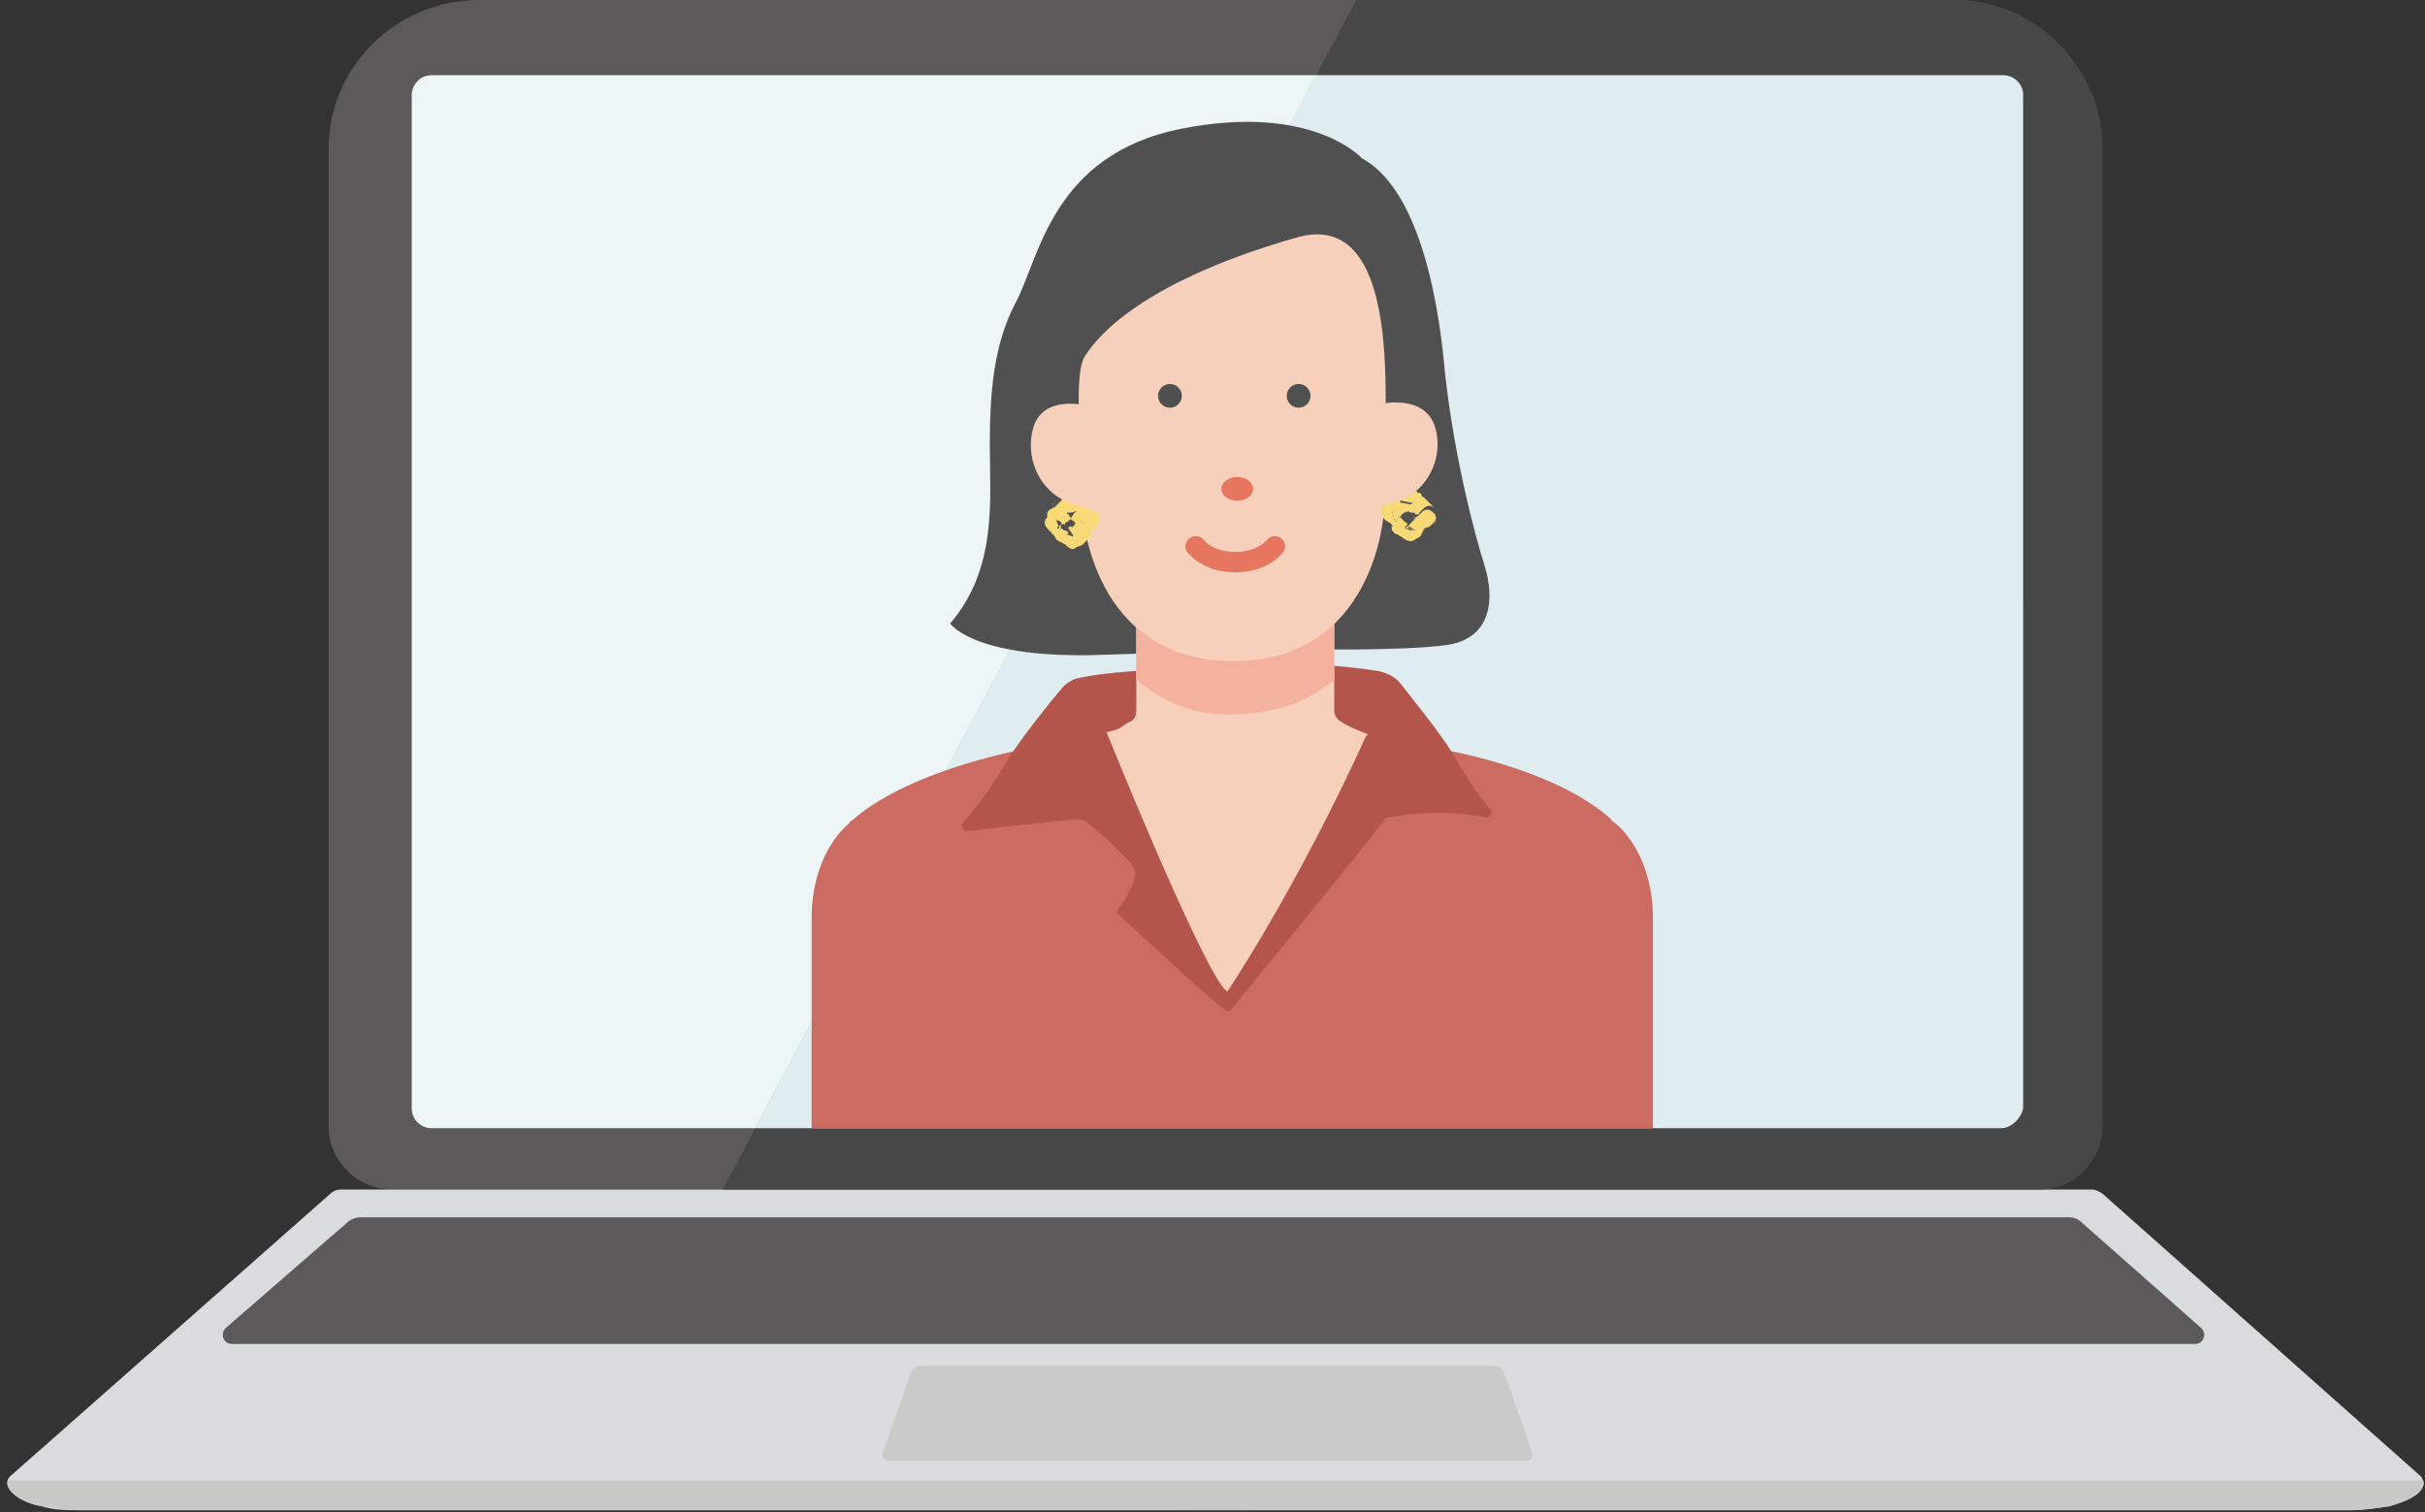 <?xml version="1.0" encoding="utf-8"?>
<!-- Generator: Adobe Illustrator 26.0.2, SVG Export Plug-In . SVG Version: 6.00 Build 0)  -->
<svg version="1.1" id="レイヤー_1" xmlns="http://www.w3.org/2000/svg" xmlns:xlink="http://www.w3.org/1999/xlink" x="0px"
	 y="0px" viewBox="0 0 122.5 76.4" style="enable-background:new 0 0 122.5 76.4;" xml:space="preserve">
<rect x="0" y="0" width="122.5" height="76.4" fill="#333333" stroke="none"/>
<style type="text/css">
	.st0{fill:#5B595A;}
	.st1{fill:#D9DBDC;}
	.st2{fill:#C8CBC8;}
	.st3{fill:#C8C8C7;}
	.st4{fill:#EEF5F6;}
	.st5{clip-path:url(#SVGID_00000103952254059542203710000003374242381601077391_);fill:#474747;}
	.st6{clip-path:url(#SVGID_00000175312740437518015210000013292920783590979723_);fill:#DFEDF0;}
	.st7{clip-path:url(#SVGID_00000113322095575958340690000003810263935618141870_);fill:#CB6B62;}
	.st8{clip-path:url(#SVGID_00000113322095575958340690000003810263935618141870_);fill:#B4554B;}
	.st9{clip-path:url(#SVGID_00000113322095575958340690000003810263935618141870_);fill:#505050;}
	.st10{clip-path:url(#SVGID_00000113322095575958340690000003810263935618141870_);fill:#F7D0BC;}
	.st11{clip-path:url(#SVGID_00000113322095575958340690000003810263935618141870_);}
	.st12{clip-path:url(#SVGID_00000035500583585270499910000014508316246529339827_);fill:#F3B19E;}
	.st13{fill:#F8D978;}
	.st14{clip-path:url(#SVGID_00000113322095575958340690000003810263935618141870_);fill:#E6765F;}
	
		.st15{clip-path:url(#SVGID_00000113322095575958340690000003810263935618141870_);fill:none;stroke:#E6765F;stroke-width:1.029;stroke-linecap:round;stroke-miterlimit:10;}
</style>
<g>
	<path class="st0" d="M103,60.1H19.8c-1.7,0-3.2-1.4-3.2-3.2V7.5C16.6,3.4,20,0,24.2,0h74.5c4.1,0,7.5,3.4,7.5,7.5v49.4
		C106.2,58.6,104.8,60.1,103,60.1z"/>
	<path class="st1" d="M62.9,76.3h55.8c0.7,0,1.3-0.1,2-0.2c0.7-0.2,1.5-0.5,1.7-1c0.1-0.2,0-0.3-0.1-0.5l-16.1-14.3
		c0,0-0.3-0.2-0.5-0.2H62.9h-3.1H17.2c-0.3,0-0.5,0.2-0.5,0.2L0.5,74.6c-0.1,0.1-0.2,0.3-0.1,0.5c0.2,0.5,1,0.9,1.7,1
		c0.6,0.2,1.3,0.2,2,0.2h55.8H62.9z"/>
	<path class="st0" d="M64.8,67.9h46.1c0.4,0,0.6-0.5,0.3-0.8l-6-5.3c-0.2-0.2-0.4-0.3-0.7-0.3H64.8h-6.9H18.2
		c-0.2,0-0.5,0.1-0.7,0.3l-6.1,5.3c-0.3,0.3-0.1,0.8,0.3,0.8h46.1H64.8z"/>
	<path class="st2" d="M62.2,69h13.3c0.2,0,0.4,0.1,0.5,0.4l1.4,4c0.1,0.2-0.1,0.4-0.3,0.4H62.2h-2.4H44.9c-0.2,0-0.4-0.2-0.3-0.4
		l1.4-4c0.1-0.2,0.3-0.4,0.5-0.4h13.3H62.2z"/>
	<g>
		<path class="st3" d="M59.9,76.3H4.1c-0.7,0-1.3-0.1-2-0.2c-0.7-0.2-1.5-0.5-1.7-1c0,0,0-0.1,0-0.2l0-0.1h59.5V76.3z"/>
		<path class="st3" d="M62.9,76.3h55.8c0.7,0,1.3-0.1,2-0.2c0.7-0.2,1.5-0.5,1.7-1c0,0,0-0.1,0-0.2l0-0.1H62.9V76.3z"/>
		<rect x="59.9" y="74.8" class="st3" width="3.1" height="1.5"/>
	</g>
	<path class="st4" d="M101.1,57H21.8c-0.5,0-1-0.4-1-1V4.8c0-0.5,0.4-1,1-1h79.4c0.5,0,1,0.4,1,1V56C102.1,56.5,101.6,57,101.1,57z"
		/>
	<g>
		<defs>
			<path id="SVGID_1_" d="M103,60.1H19.8c-1.7,0-3.2-1.4-3.2-3.2V7.5C16.6,3.4,20,0,24.2,0h74.5c4.1,0,7.5,3.4,7.5,7.5v49.4
				C106.2,58.6,104.8,60.1,103,60.1z"/>
		</defs>
		<clipPath id="SVGID_00000006685958790531962430000014363612883042637462_">
			<use xlink:href="#SVGID_1_"  style="overflow:visible;"/>
		</clipPath>
		<polygon style="clip-path:url(#SVGID_00000006685958790531962430000014363612883042637462_);fill:#474747;" points="69.1,-1.1 
			36.4,60.3 107.8,60.6 107.2,-0.4 		"/>
	</g>
	<g>
		<defs>
			<path id="SVGID_00000117642960338101231150000017354565509212219044_" d="M101.1,57H21.8c-0.5,0-1-0.4-1-1V4.8c0-0.5,0.4-1,1-1
				h79.4c0.5,0,1,0.4,1,1V56C102.1,56.5,101.6,57,101.1,57z"/>
		</defs>
		<clipPath id="SVGID_00000152239290742148559960000009212636789355647665_">
			<use xlink:href="#SVGID_00000117642960338101231150000017354565509212219044_"  style="overflow:visible;"/>
		</clipPath>
		<polygon style="clip-path:url(#SVGID_00000152239290742148559960000009212636789355647665_);fill:#DFEDF0;" points="68,0.9 
			36.6,59.9 107.5,59.9 106.8,0.9 		"/>
	</g>
	<g>
		<defs>
			<path id="SVGID_00000098901123906256490670000011480470760797375142_" d="M101.1,57H21.8c-0.5,0-1-0.4-1-1V4.8c0-0.5,0.4-1,1-1
				h79.4c0.5,0,1,0.4,1,1V56C102.1,56.5,101.6,57,101.1,57z"/>
		</defs>
		<clipPath id="SVGID_00000104677619419813427190000008354784786505106109_">
			<use xlink:href="#SVGID_00000098901123906256490670000011480470760797375142_"  style="overflow:visible;"/>
		</clipPath>
		<path style="clip-path:url(#SVGID_00000104677619419813427190000008354784786505106109_);fill:#CB6B62;" d="M83.5,58.4
			c0,0,0-8.5,0-12c0-3-1.5-4.5-1.9-4.8c-0.1-0.1-0.2-0.1-0.2-0.2c-3-2.7-8.9-3.6-8.9-3.6c-9.5-1.9-20.5,0-20.5,0s-5.9,1-8.9,3.6
			c-0.1,0.1-0.2,0.1-0.2,0.2c-0.4,0.3-1.9,1.8-1.9,4.8c0,3.4,0,12,0,12L83.5,58.4z"/>
		<path style="clip-path:url(#SVGID_00000104677619419813427190000008354784786505106109_);fill:#B4554B;" d="M66.9,33.6
			c0,0,1.5,0.1,2.7,0.3c0.5,0.1,0.9,0.3,1.2,0.7c0.7,0.9,2,2.5,2.6,3.5c0.6,1,1.1,1.9,1.9,2.8c0.1,0.2,0,0.4-0.2,0.4
			c-1-0.2-2.9-0.4-4.9,0c-0.2,0-0.3,0.1-0.4,0.3c-0.9,1.2-5.4,6.7-7.6,9.4L62,51.1c-0.8-0.5-4.6-4.1-5.5-4.9c-0.1-0.1-0.1-0.2,0-0.3
			c0.4-0.5,0.7-1.1,0.8-1.5c0.1-0.3,0-0.6-0.2-0.8c-0.5-0.6-1.6-1.6-2.1-2c-0.2-0.2-0.4-0.2-0.6-0.2c-1.2,0.1-4.1,0.4-5.5,0.6
			c-0.3,0-0.4-0.3-0.2-0.5c0.9-1,1.6-2.1,2.2-3.1c0.6-1,2.2-3,2.8-3.7c0.2-0.2,0.4-0.3,0.6-0.4c1.2-0.3,3.1-0.4,3.1-0.4L66.9,33.6z"
			/>
		<path style="clip-path:url(#SVGID_00000104677619419813427190000008354784786505106109_);fill:#505050;" d="M68.8,8
			c0,0-2.5-2.8-9.1-1.5s-7.2,6.6-8.4,8.8c-1.1,2.1-1.3,4.5-1.3,7.2s0.4,6.2-2,9c0,0,1.1,1.7,7.1,1.6c6-0.2,10.7-0.3,10.7-0.3
			s4.9,0.1,7.2-0.2c2.4-0.3,2.5-2.4,2-4c-0.5-1.6-1.5-5.3-2-9.7C72.6,14.2,71.4,9.4,68.8,8z"/>
		<path style="clip-path:url(#SVGID_00000104677619419813427190000008354784786505106109_);fill:#F7D0BC;" d="M69.1,37.1
			c-0.5-0.2-1-0.4-1.3-0.6c-0.2-0.1-0.4-0.3-0.4-0.6c0-1.4,0-4.7,0-4.7l0-0.9h-10v0.9c0,0,0,3.2,0,4.7c0,0.3-0.1,0.5-0.4,0.6
			c-0.5,0.3-0.3,0.3-1.1,0.5c0,0,5,12.4,6.1,13.1c0,0,3.5-5.2,7-12.9L69.1,37.1z"/>
		<g style="clip-path:url(#SVGID_00000104677619419813427190000008354784786505106109_);">
			<defs>
				<path id="SVGID_00000167370725459313829310000011410906301613821847_" d="M70.2,37.5c-0.9-0.3-1.9-0.7-2.4-1
					c-0.2-0.1-0.4-0.3-0.4-0.6c0-1.4,0-4.7,0-4.7l0-0.9h-10v0.9c0,0,0,3.2,0,4.7c0,0.3-0.1,0.5-0.4,0.6c-0.5,0.3-1.5,0.7-2.4,1
					l7,14.2l0.8,0.3L70.2,37.5z"/>
			</defs>
			<clipPath id="SVGID_00000112600714940740284690000000161407539424714928_">
				<use xlink:href="#SVGID_00000167370725459313829310000011410906301613821847_"  style="overflow:visible;"/>
			</clipPath>
			<path style="clip-path:url(#SVGID_00000112600714940740284690000000161407539424714928_);fill:#F3B19E;" d="M67.8,34.1
				c-1.2,0.8-2.3,1.9-5.5,2c-3.3,0.1-5.1-2-5.1-2v-4.4h10.6L67.8,34.1z"/>
		</g>
		<path style="clip-path:url(#SVGID_00000104677619419813427190000008354784786505106109_);fill:#F7D0BC;" d="M70,23.4l-0.1,2.5
			c0,0-0.4,7.5-7.6,7.5h0c-7.2,0-7.6-7.5-7.6-7.5l-0.1-2.5l-0.1-2.7c0,0-0.1-2.1,0.3-2.7c0.4-0.6,2.3-3.6,10.7-6
			c4.5-1.3,4.5,5.7,4.5,8.6L70,23.4z"/>
		<g style="clip-path:url(#SVGID_00000104677619419813427190000008354784786505106109_);">
			<path class="st13" d="M53.8,26.5c0-0.1,0-0.1-0.1-0.2c0,0-0.1-0.1-0.1-0.1C53.7,26.4,53.7,26.5,53.8,26.5z"/>
			<polygon class="st13" points="53.6,26.1 53.6,26.1 53.6,26.1 			"/>
			<path class="st13" d="M54.1,26.6c-0.1,0-0.1,0.1-0.2,0.1c0.1,0,0.2,0.1,0.4,0.1C54.3,26.8,54.2,26.7,54.1,26.6
				C54.2,26.6,54.1,26.6,54.1,26.6c-0.1,0-0.1,0-0.1,0.1C54.1,26.7,54.1,26.7,54.1,26.6z"/>
			<path class="st13" d="M53.5,26C53.5,26,53.4,26,53.5,26c-0.1-0.1-0.2-0.1-0.2-0.1c0.1,0.1,0.1,0.3,0.2,0.4
				C53.5,26.2,53.5,26.1,53.5,26C53.5,26,53.5,26,53.5,26z"/>
			<path class="st13" d="M54,26.7C54,26.7,54,26.7,54,26.7C54,26.7,54,26.7,54,26.7c0,0,0.1,0,0.1-0.1C54.1,26.7,54.1,26.7,54,26.7z
				"/>
			<path class="st13" d="M53.4,26.3C53.4,26.3,53.4,26.3,53.4,26.3C53.5,26.3,53.4,26.3,53.4,26.3C53.4,26.3,53.4,26.3,53.4,26.3z"
				/>
			<path class="st13" d="M53.5,26.3C53.5,26.3,53.5,26.3,53.5,26.3C53.5,26.3,53.5,26.3,53.5,26.3C53.5,26.3,53.5,26.3,53.5,26.3z"
				/>
			<path class="st13" d="M54.6,26.3C54.7,26.3,54.6,26.3,54.6,26.3C54.6,26.3,54.6,26.3,54.6,26.3C54.6,26.3,54.6,26.3,54.6,26.3
				C54.6,26.3,54.6,26.3,54.6,26.3z"/>
			<path class="st13" d="M55.5,26.4c0-0.1,0-0.3,0-0.4c0,0,0,0,0,0C55.5,26.1,55.5,26.2,55.5,26.4z"/>
			<path class="st13" d="M55.5,26.4C55.5,26.4,55.5,26.4,55.5,26.4C55.5,26.4,55.5,26.4,55.5,26.4z"/>
			<path class="st13" d="M55.2,26.6C55.2,26.6,55.2,26.6,55.2,26.6C55.2,26.6,55.2,26.6,55.2,26.6C55.2,26.6,55.2,26.6,55.2,26.6z"
				/>
			<path class="st13" d="M55.5,26.4C55.5,26.4,55.5,26.4,55.5,26.4C55.5,26.4,55.5,26.4,55.5,26.4z"/>
			<path class="st13" d="M55.5,26.4C55.5,26.4,55.5,26.4,55.5,26.4C55.5,26.4,55.5,26.4,55.5,26.4z"/>
			<polygon class="st13" points="54,26.7 54,26.7 54,26.7 			"/>
			<path class="st13" d="M54.3,26.4C54.3,26.4,54.4,26.4,54.3,26.4C54.4,26.4,54.4,26.4,54.3,26.4C54.3,26.4,54.3,26.4,54.3,26.4
				C54.3,26.4,54.3,26.4,54.3,26.4z"/>
			<path class="st13" d="M53.9,26.7C53.9,26.7,53.9,26.7,53.9,26.7c0.1,0,0.1,0,0.1,0C54,26.7,53.9,26.7,53.9,26.7z"/>
			<path class="st13" d="M53.6,26.1c0,0.1-0.1,0.1-0.1,0.2c0,0,0,0,0,0c0,0,0,0,0,0C53.5,26.2,53.6,26.1,53.6,26.1
				C53.6,26.1,53.6,26.1,53.6,26.1z"/>
			<path class="st13" d="M52.9,26.5c0,0.1,0,0.1,0.1,0.2c0,0,0.1,0.1,0.1,0.1C53,26.6,52.9,26.6,52.9,26.5z"/>
			<path class="st13" d="M55.1,26.7c0.1,0,0.1-0.1,0.2-0.1C55.3,26.6,55.2,26.6,55.1,26.7C55.2,26.6,55.2,26.7,55.1,26.7z"/>
			<path class="st13" d="M55.2,26.6c-0.1,0-0.3,0-0.4-0.1c0,0-0.1-0.1-0.1-0.1c0,0-0.1-0.1-0.1-0.1c0,0-0.1,0-0.1,0c0,0-0.1,0-0.1,0
				c0,0.1-0.1,0.1-0.1,0.2c0,0,0,0,0,0c0,0,0,0-0.1,0.1c0,0,0,0,0,0c0,0,0,0,0,0c0,0,0,0,0,0c0,0,0,0,0,0c0,0,0,0,0,0
				c0,0-0.1,0.1-0.1,0.1c0,0,0,0-0.1,0.1c0,0,0.1,0,0.1,0.1c0.1,0.1,0.1,0.1,0.1,0.2c-0.1,0-0.2-0.1-0.4-0.1c0,0,0,0,0,0
				c0,0,0,0,0,0c0,0,0,0,0,0c0,0,0.1,0,0.1,0c0,0,0.1-0.1,0.1-0.1c-0.1,0-0.1-0.1-0.2-0.1c-0.1,0-0.1-0.1-0.2-0.1
				c0,0.1,0,0.1,0.1,0.2c-0.1-0.1-0.1-0.2-0.2-0.3c0,0,0.1,0.1,0.1,0.1c0,0,0-0.1,0-0.1c0,0,0-0.1,0-0.1c0,0-0.1,0.1-0.1,0.1
				c0,0,0,0,0,0.1c0,0,0,0,0,0c0,0-0.1,0-0.1,0c0,0,0-0.1,0.1-0.1c-0.1-0.1-0.1-0.3-0.2-0.4c0,0,0.1,0.1,0.1,0.1c0,0,0,0,0.1,0
				c0,0,0.1,0.1,0.1,0.1c0,0,0,0,0,0c0,0,0,0,0,0c0,0,0,0.1,0.1,0.1c0.1-0.1,0.2-0.1,0.3-0.2c0,0,0,0,0.1-0.1c0-0.1-0.1-0.1-0.1-0.2
				c0,0-0.1,0-0.1-0.1c0.2,0,0.3,0,0.5-0.1c0,0-0.1,0.1-0.1,0.1c0,0-0.1,0.1-0.1,0.1c0,0.1-0.1,0.1-0.1,0.2c0,0,0,0,0,0
				c0,0.1,0.1,0.1,0.1,0.1c0.1,0.1,0.1,0.1,0.2,0.2c0,0,0,0,0,0c0-0.1,0.1-0.2,0.2-0.2c0.1-0.1,0.2-0.1,0.3-0.2
				c0.2-0.1,0.5,0,0.6,0.1c0,0,0-0.1-0.1-0.1c-0.1-0.1-0.2-0.2-0.3-0.3c-0.1,0-0.1-0.1-0.2-0.1c0,0,0,0,0,0c0,0,0,0,0.1,0
				c0,0-0.1-0.1-0.1,0c0,0,0,0,0,0c0,0-0.1,0-0.1-0.1c0,0,0,0,0,0c0,0-0.1-0.1,0,0c0,0,0,0,0,0c0-0.1-0.1-0.1-0.1-0.2
				c-0.1-0.2-0.3-0.3-0.4-0.4c-0.2-0.1-0.4-0.1-0.5,0.1c-0.1,0.1-0.2,0.2-0.3,0.3c0,0-0.1,0.1-0.1,0.1c0,0-0.1,0.1-0.1,0.1
				c0,0,0,0,0.1-0.1c0,0,0,0,0,0c0,0-0.1,0.1-0.1,0.1c0,0,0,0,0,0c0.1,0-0.1,0.1-0.1,0c0,0,0,0,0.1,0c0,0,0,0,0,0
				c-0.1,0-0.1,0.1-0.2,0.1c-0.1,0.1-0.2,0.1-0.2,0.3c0,0,0,0,0,0.1c0,0.1-0.1,0.1-0.1,0.2c-0.1,0.2,0.1,0.4,0.2,0.5
				c0,0,0,0,0.1,0.1c0-0.1,0-0.1-0.1-0.2c0.1,0.1,0.1,0.2,0.2,0.3c0,0-0.1-0.1-0.1-0.1c0,0,0,0.1,0.1,0.1c0.1,0.1,0.1,0.2,0.2,0.3
				c0.1,0,0.1,0.1,0.2,0.1c0.1,0,0.1,0.1,0.2,0.1c0,0,0,0,0,0c0.1,0.1,0,0,0,0c0,0,0,0,0,0c0,0,0,0,0,0c0,0,0.1,0.1,0.1,0.1
				c0.1,0.1,0.3,0.2,0.4,0.1c0.1-0.1,0.3-0.1,0.4-0.2c0.1-0.1,0.1-0.1,0.2-0.2c0.1-0.1,0.2-0.2,0.3-0.3
				C55.1,26.8,55.1,26.8,55.2,26.6c0,0.1-0.1,0.1-0.1,0.1C55.1,26.7,55.1,26.7,55.2,26.6z"/>
			<path class="st13" d="M53.6,27.3C53.6,27.3,53.6,27.3,53.6,27.3C53.6,27.3,53.6,27.3,53.6,27.3C53.6,27.3,53.7,27.4,53.6,27.3z"
				/>
			<path class="st13" d="M55.2,26.6c0,0-0.1,0.1-0.1,0.1C55.1,26.7,55.1,26.7,55.2,26.6C55.2,26.7,55.2,26.6,55.2,26.6
				C55.2,26.6,55.2,26.6,55.2,26.6z"/>
			<path class="st13" d="M53.5,26.3c0,0,0.1-0.1,0.1-0.1c0,0,0-0.1-0.1-0.1C53.6,26.1,53.5,26.2,53.5,26.3z"/>
			<path class="st13" d="M55.3,26.6C55.3,26.6,55.3,26.6,55.3,26.6C55.4,26.6,55.4,26.5,55.3,26.6c0.1-0.1,0.1-0.1,0.1-0.1
				C55.4,26.5,55.4,26.6,55.3,26.6z"/>
			<path class="st13" d="M55.5,26.4C55.5,26.4,55.5,26.4,55.5,26.4C55.5,26.4,55.5,26.4,55.5,26.4c0.1-0.2,0.1-0.3,0-0.4
				c-0.1-0.2-0.4-0.3-0.6-0.1c-0.1,0.1-0.2,0.1-0.3,0.2c-0.1,0.1-0.1,0.1-0.2,0.2c0,0,0.1,0,0.1,0c0,0,0.1,0,0.1,0c0,0,0,0,0,0
				c0,0,0.1,0.1,0.1,0.1c0,0,0,0,0,0c0,0,0,0,0,0c0,0,0.1,0.1,0.1,0.1c0,0,0.1,0.1,0.1,0.1c0.1,0.1,0.2,0.1,0.4,0.1c0,0,0,0,0,0
				c0,0,0,0,0,0c0.1,0,0.1,0,0.1-0.1c0,0,0,0,0,0C55.4,26.6,55.4,26.5,55.5,26.4C55.4,26.5,55.4,26.5,55.5,26.4
				C55.5,26.4,55.5,26.4,55.5,26.4z"/>
			<path class="st13" d="M55.4,26.5C55.4,26.5,55.4,26.5,55.4,26.5C55.4,26.5,55.4,26.5,55.4,26.5z"/>
			<path class="st13" d="M53.9,25.6C53.9,25.6,53.9,25.6,53.9,25.6c0.1,0.1,0.1,0.1,0.2,0.2C54,25.7,53.9,25.6,53.9,25.6z"/>
			<path class="st13" d="M54.1,25.7C54.2,25.7,54.2,25.7,54.1,25.7C54.1,25.7,54.1,25.7,54.1,25.7z"/>
			<path class="st13" d="M54.2,25.6C54.2,25.7,54.2,25.7,54.2,25.6C54.1,25.7,54.2,25.7,54.2,25.6c0.1,0,0.1-0.1,0.1-0.1
				c-0.2,0-0.3,0-0.5,0.1c0,0,0.1,0,0.1,0.1c0,0,0,0,0-0.1c0.1,0.1,0.1,0.1,0.2,0.2c0,0-0.1-0.1-0.1-0.1c0,0.1,0.1,0.2,0.1,0.2
				C54.1,25.8,54.1,25.8,54.2,25.6C54.1,25.7,54.1,25.7,54.2,25.6z"/>
			<path class="st13" d="M54.7,25.4C54.7,25.4,54.7,25.4,54.7,25.4C54.7,25.4,54.7,25.4,54.7,25.4C54.6,25.3,54.8,25.5,54.7,25.4z"
				/>
			<path class="st13" d="M53.3,25.3C53.3,25.4,53.3,25.4,53.3,25.3C53.3,25.4,53.4,25.3,53.3,25.3z"/>
			<path class="st13" d="M54.9,25.5C54.9,25.5,54.9,25.5,54.9,25.5C54.8,25.5,54.9,25.5,54.9,25.5z"/>
			<path class="st13" d="M53.2,25.5C53.2,25.5,53.2,25.5,53.2,25.5C53.1,25.5,53.2,25.4,53.2,25.5z"/>
		</g>
		<g style="clip-path:url(#SVGID_00000104677619419813427190000008354784786505106109_);">
			<path class="st13" d="M71,26.6C71,26.6,71,26.6,71,26.6C71,26.5,71,26.5,71,26.6C71,26.5,71,26.5,71,26.6z"/>
			<path class="st13" d="M70.2,26.8C70.2,26.8,70.2,26.8,70.2,26.8C70.2,26.8,70.2,26.8,70.2,26.8C70.2,26.9,70.2,26.9,70.2,26.8
				C70.3,26.9,70.2,26.8,70.2,26.8z"/>
			<path class="st13" d="M72.4,26.5c0.2-0.1,0.2-0.5,0-0.6C72.6,26.1,72.6,26.3,72.4,26.5z"/>
			<path class="st13" d="M70.7,26.1C70.7,26.1,70.7,26.1,70.7,26.1L70.7,26.1z"/>
			<polygon class="st13" points="70.7,26.1 70.7,26.1 70.7,26.1 			"/>
			<path class="st13" d="M70.7,26.1C70.7,26.1,70.7,26.1,70.7,26.1C70.7,26.1,70.7,26.1,70.7,26.1C70.7,26.1,70.7,26.1,70.7,26.1
				C70.7,26.1,70.7,26.1,70.7,26.1z"/>
			<path class="st13" d="M70.9,26.8C70.9,26.8,70.9,26.8,70.9,26.8c0.1,0,0.1,0,0.1-0.1C71,26.7,70.9,26.8,70.9,26.8z"/>
			<path class="st13" d="M71.5,26.2C71.5,26.2,71.5,26.2,71.5,26.2C71.5,26.2,71.5,26.2,71.5,26.2z"/>
			<path class="st13" d="M71.6,26.1C71.7,26,71.7,26,71.6,26.1C71.7,26.1,71.6,26.1,71.6,26.1C71.6,26.1,71.6,26.1,71.6,26.1z"/>
			<polygon class="st13" points="70.9,26.8 70.9,26.8 70.9,26.8 			"/>
			<path class="st13" d="M71,26.7C71,26.7,71,26.8,71,26.7C70.9,26.8,70.9,26.8,71,26.7C71,26.7,71,26.7,71,26.7
				C71.1,26.7,71,26.7,71,26.7z"/>
			<path class="st13" d="M72.4,25.9c-0.2-0.2-0.4-0.2-0.6,0c0,0-0.1,0.1-0.1,0.1c0,0,0,0-0.1,0.1c0,0,0.1,0,0,0c-0.1,0.1,0,0,0,0
				c0,0,0,0,0,0c0,0,0,0,0,0c0,0-0.1,0-0.1,0.1c0,0,0,0-0.1,0c0,0,0,0,0,0c0,0,0,0,0,0c0,0,0.1,0.1,0.1,0.1c0.1,0.1,0.2,0.2,0.2,0.2
				c0.2,0.2,0.5,0.2,0.6,0C72.6,26.3,72.6,26.1,72.4,25.9z"/>
			<path class="st13" d="M71.1,26.6c0,0-0.1,0.1-0.1,0.1c0.2,0,0.3,0,0.5,0.1C71.3,26.8,71.2,26.7,71.1,26.6
				C71.1,26.6,71.1,26.6,71.1,26.6C71,26.6,71,26.7,71.1,26.6C71,26.7,71.1,26.7,71.1,26.6z"/>
			<path class="st13" d="M70.6,26.2C70.6,26.2,70.6,26.2,70.6,26.2C70.5,26.3,70.5,26.3,70.6,26.2C70.6,26.3,70.6,26.3,70.6,26.2
				C70.6,26.2,70.6,26.2,70.6,26.2z"/>
			<path class="st13" d="M71.6,25.2C71.6,25.2,71.6,25.2,71.6,25.2C71.6,25.1,71.6,25.1,71.6,25.2z"/>
			<path class="st13" d="M71.9,26.9C71.9,26.9,71.9,26.9,71.9,26.9C71.9,26.9,71.9,26.9,71.9,26.9C72,26.8,71.8,27,71.9,26.9z"/>
			<path class="st13" d="M71.4,26.1C71.4,26.1,71.4,26.1,71.4,26.1C71.4,26.1,71.5,26.1,71.4,26.1C71.5,26.2,71.5,26.2,71.4,26.1
				C71.5,26.2,71.5,26.1,71.4,26.1C71.5,26.1,71.4,26.1,71.4,26.1z"/>
			<path class="st13" d="M71.4,26.1C71.4,26.1,71.5,26.1,71.4,26.1C71.5,26.1,71.5,26.2,71.4,26.1C71.5,26.2,71.5,26.2,71.4,26.1
				C71.5,26.1,71.4,26.1,71.4,26.1z"/>
			<path class="st13" d="M70.5,25.2C70.5,25.3,70.4,25.3,70.5,25.2c-0.1,0.1-0.1,0.1-0.2,0.2C70.4,25.4,70.4,25.3,70.5,25.2z"/>
			<polygon class="st13" points="71.8,27 71.8,27 71.8,27 			"/>
			<path class="st13" d="M70,26.7C70,26.7,70,26.7,70,26.7C70,26.7,70,26.7,70,26.7C70,26.7,70,26.7,70,26.7z"/>
			<path class="st13" d="M71.2,25.7C71.2,25.7,71.2,25.7,71.2,25.7C71.2,25.7,71.2,25.7,71.2,25.7C71.2,25.6,71.2,25.6,71.2,25.7
				C71.3,25.6,71.2,25.6,71.2,25.7C71.2,25.7,71.2,25.7,71.2,25.7C71.2,25.6,71.2,25.6,71.2,25.7c0.1-0.1,0.2-0.1,0.2-0.2
				c-0.2,0-0.4-0.1-0.7-0.1c0.1,0.1,0.2,0.3,0.3,0.4c0,0,0.1,0.1,0.1,0.1c0,0,0,0,0,0C71.1,25.8,71.2,25.7,71.2,25.7z"/>
			<polygon class="st13" points="70.7,26.1 70.7,26.1 70.7,26.1 			"/>
			<path class="st13" d="M70.7,26.1C70.7,26.1,70.7,26.1,70.7,26.1C70.7,26.1,70.7,26.1,70.7,26.1c-0.1-0.1-0.2-0.2-0.4-0.3
				c0.1,0.2,0.1,0.4,0.2,0.6c0-0.1,0.1-0.1,0.1-0.2c0,0,0,0,0,0c0,0,0,0,0,0C70.6,26.2,70.6,26.2,70.7,26.1
				C70.6,26.2,70.6,26.2,70.7,26.1C70.6,26.2,70.6,26.2,70.7,26.1C70.6,26.2,70.7,26.2,70.7,26.1C70.7,26.1,70.7,26.1,70.7,26.1
				C70.7,26.1,70.7,26.1,70.7,26.1z"/>
			<path class="st13" d="M71.2,25.7C71.2,25.7,71.2,25.7,71.2,25.7C71.2,25.7,71.2,25.7,71.2,25.7C71.2,25.7,71.2,25.7,71.2,25.7z"
				/>
			<path class="st13" d="M71.2,25.6C71.2,25.6,71.2,25.6,71.2,25.6C71.2,25.6,71.3,25.6,71.2,25.6z"/>
			<path class="st13" d="M70.6,26.2C70.6,26.2,70.6,26.2,70.6,26.2C70.6,26.2,70.6,26.2,70.6,26.2C70.6,26.2,70.6,26.2,70.6,26.2z"
				/>
			<path class="st13" d="M71.8,26.5c-0.1-0.1-0.2-0.2-0.2-0.2c0,0-0.1-0.1-0.1-0.1c0,0-0.1,0.1-0.1,0.1c-0.1,0.1-0.2,0.2-0.3,0.3
				c0,0,0,0,0.1,0c0.1,0.1,0.2,0.1,0.3,0.2c-0.2,0-0.3,0-0.5-0.1c0,0,0,0,0,0c0,0,0,0,0,0c0,0,0,0-0.1,0c0,0,0.1,0,0.1-0.1
				c0,0,0.1-0.1,0.1-0.1c0,0,0,0,0,0c0,0,0,0,0,0c0,0,0,0,0,0.1c0,0,0,0,0-0.1c0,0,0,0,0,0c0,0,0,0,0,0c0,0,0-0.1-0.1-0.1
				c-0.1-0.1-0.2-0.2-0.3-0.3c0,0-0.1,0.1-0.1,0.1c0,0,0,0,0,0c0,0,0,0,0,0c0,0.1-0.1,0.1-0.1,0.2c-0.1-0.2-0.1-0.4-0.2-0.6
				c0.1,0.1,0.3,0.2,0.4,0.3c0,0,0,0,0,0c0,0,0,0,0,0c0,0,0,0,0,0c0,0,0,0,0,0c0,0,0,0,0,0c0,0,0.1,0,0.1-0.1
				c0.1-0.1,0.2-0.1,0.3-0.2c0,0-0.1-0.1-0.1-0.1c-0.1-0.1-0.2-0.2-0.3-0.4c0.2,0,0.4,0.1,0.7,0.1c-0.1,0-0.1,0.1-0.2,0.1
				c0,0,0,0-0.1,0c0,0.1-0.1,0.1-0.1,0.2c0,0,0,0,0,0c0.1,0.1,0.2,0.2,0.3,0.2c0,0,0,0,0.1,0c0,0,0.1,0,0.1,0.1c0,0,0,0,0.1,0
				c0,0,0.1,0,0.1-0.1c0,0,0,0,0,0c0,0,0,0,0.1-0.1c0,0,0.1-0.1,0.1-0.1c0.2-0.2,0.4-0.2,0.6,0c-0.2-0.2-0.4-0.4-0.6-0.6
				c0,0-0.1,0-0.1-0.1c-0.1-0.1,0,0,0,0c0-0.1-0.1-0.1-0.2-0.1c0,0,0,0,0,0c0,0,0,0,0,0c0,0,0,0,0,0c0,0,0,0,0,0c0,0,0-0.1,0,0
				c0,0,0,0,0,0c0-0.1-0.1-0.1-0.1-0.2c-0.2-0.2-0.5-0.3-0.7-0.1c-0.1,0.1-0.2,0.1-0.2,0.2c-0.1,0.1-0.1,0.2-0.2,0.2
				c0,0,0.1,0,0.1-0.1c-0.1,0.1-0.1,0.1-0.2,0.2c0,0,0-0.1,0.1-0.1c0,0-0.1,0-0.1,0.1c-0.1,0-0.2,0.1-0.2,0.2
				c-0.1,0.1-0.1,0.1-0.2,0.2c0,0.1-0.1,0.2-0.1,0.2c-0.1,0.2,0,0.4,0.2,0.6c0.1,0,0.1,0.1,0.2,0.1c0,0,0,0,0,0c0,0,0,0,0,0
				c0,0,0,0,0,0c0,0,0.1,0,0.1,0c0,0,0,0-0.1,0c0,0,0,0,0,0c0,0,0,0,0,0c0,0,0.1,0.1,0.1,0.1c0,0,0,0,0,0c0,0,0,0,0,0c0,0,0,0,0,0
				c0,0,0,0,0,0c0,0,0.1,0.1,0,0.1c0,0,0,0,0,0c0,0,0,0,0,0.1c0,0.1,0.1,0.2,0.1,0.2c0,0,0.1,0.1,0.2,0.1c0.1,0.1,0.2,0.1,0.3,0.2
				c0.1,0.1,0.4,0.2,0.5,0.1c0.1,0,0.1-0.1,0.2-0.1c0.1-0.1,0.2-0.1,0.2-0.2c0-0.1,0.1-0.1,0.1-0.2c0,0,0,0,0,0c0,0-0.1,0.1,0,0
				c0,0,0,0,0,0c0,0,0,0,0,0c0,0,0,0,0,0c0,0,0,0,0,0c0,0,0,0,0,0c0,0,0-0.1,0.1-0.1c0,0,0,0,0-0.1c0,0,0,0,0,0
				c-0.1,0.1,0.1-0.1,0,0c0,0,0,0,0,0c0.1,0,0.1-0.1,0.2-0.1c0.1-0.1,0.2-0.2,0.3-0.3C72.3,26.7,72,26.7,71.8,26.5z"/>
		</g>
		<path style="clip-path:url(#SVGID_00000104677619419813427190000008354784786505106109_);fill:#F7D0BC;" d="M54.9,20.5
			c0,0-2.2-0.6-2.7,1.1s0.5,3.8,2.7,4L54.9,20.5z"/>
		<path style="clip-path:url(#SVGID_00000104677619419813427190000008354784786505106109_);fill:#F7D0BC;" d="M69.8,20.4
			c0,0,2.2-0.5,2.7,1.2s-0.6,3.8-2.8,3.9L69.8,20.4z"/>
		
			<ellipse style="clip-path:url(#SVGID_00000104677619419813427190000008354784786505106109_);fill:#E6765F;" cx="62.5" cy="24.7" rx="0.8" ry="0.6"/>
		
			<path style="clip-path:url(#SVGID_00000104677619419813427190000008354784786505106109_);fill:none;stroke:#E6765F;stroke-width:1.029;stroke-linecap:round;stroke-miterlimit:10;" d="
			M64.4,27.6c0,0-0.6,0.8-2,0.8h0c-1.4,0-2-0.8-2-0.8"/>
		
			<circle style="clip-path:url(#SVGID_00000104677619419813427190000008354784786505106109_);fill:#505050;" cx="59.1" cy="20" r="0.6"/>
		
			<circle style="clip-path:url(#SVGID_00000104677619419813427190000008354784786505106109_);fill:#505050;" cx="65.6" cy="20" r="0.6"/>
	</g>
</g>
</svg>
